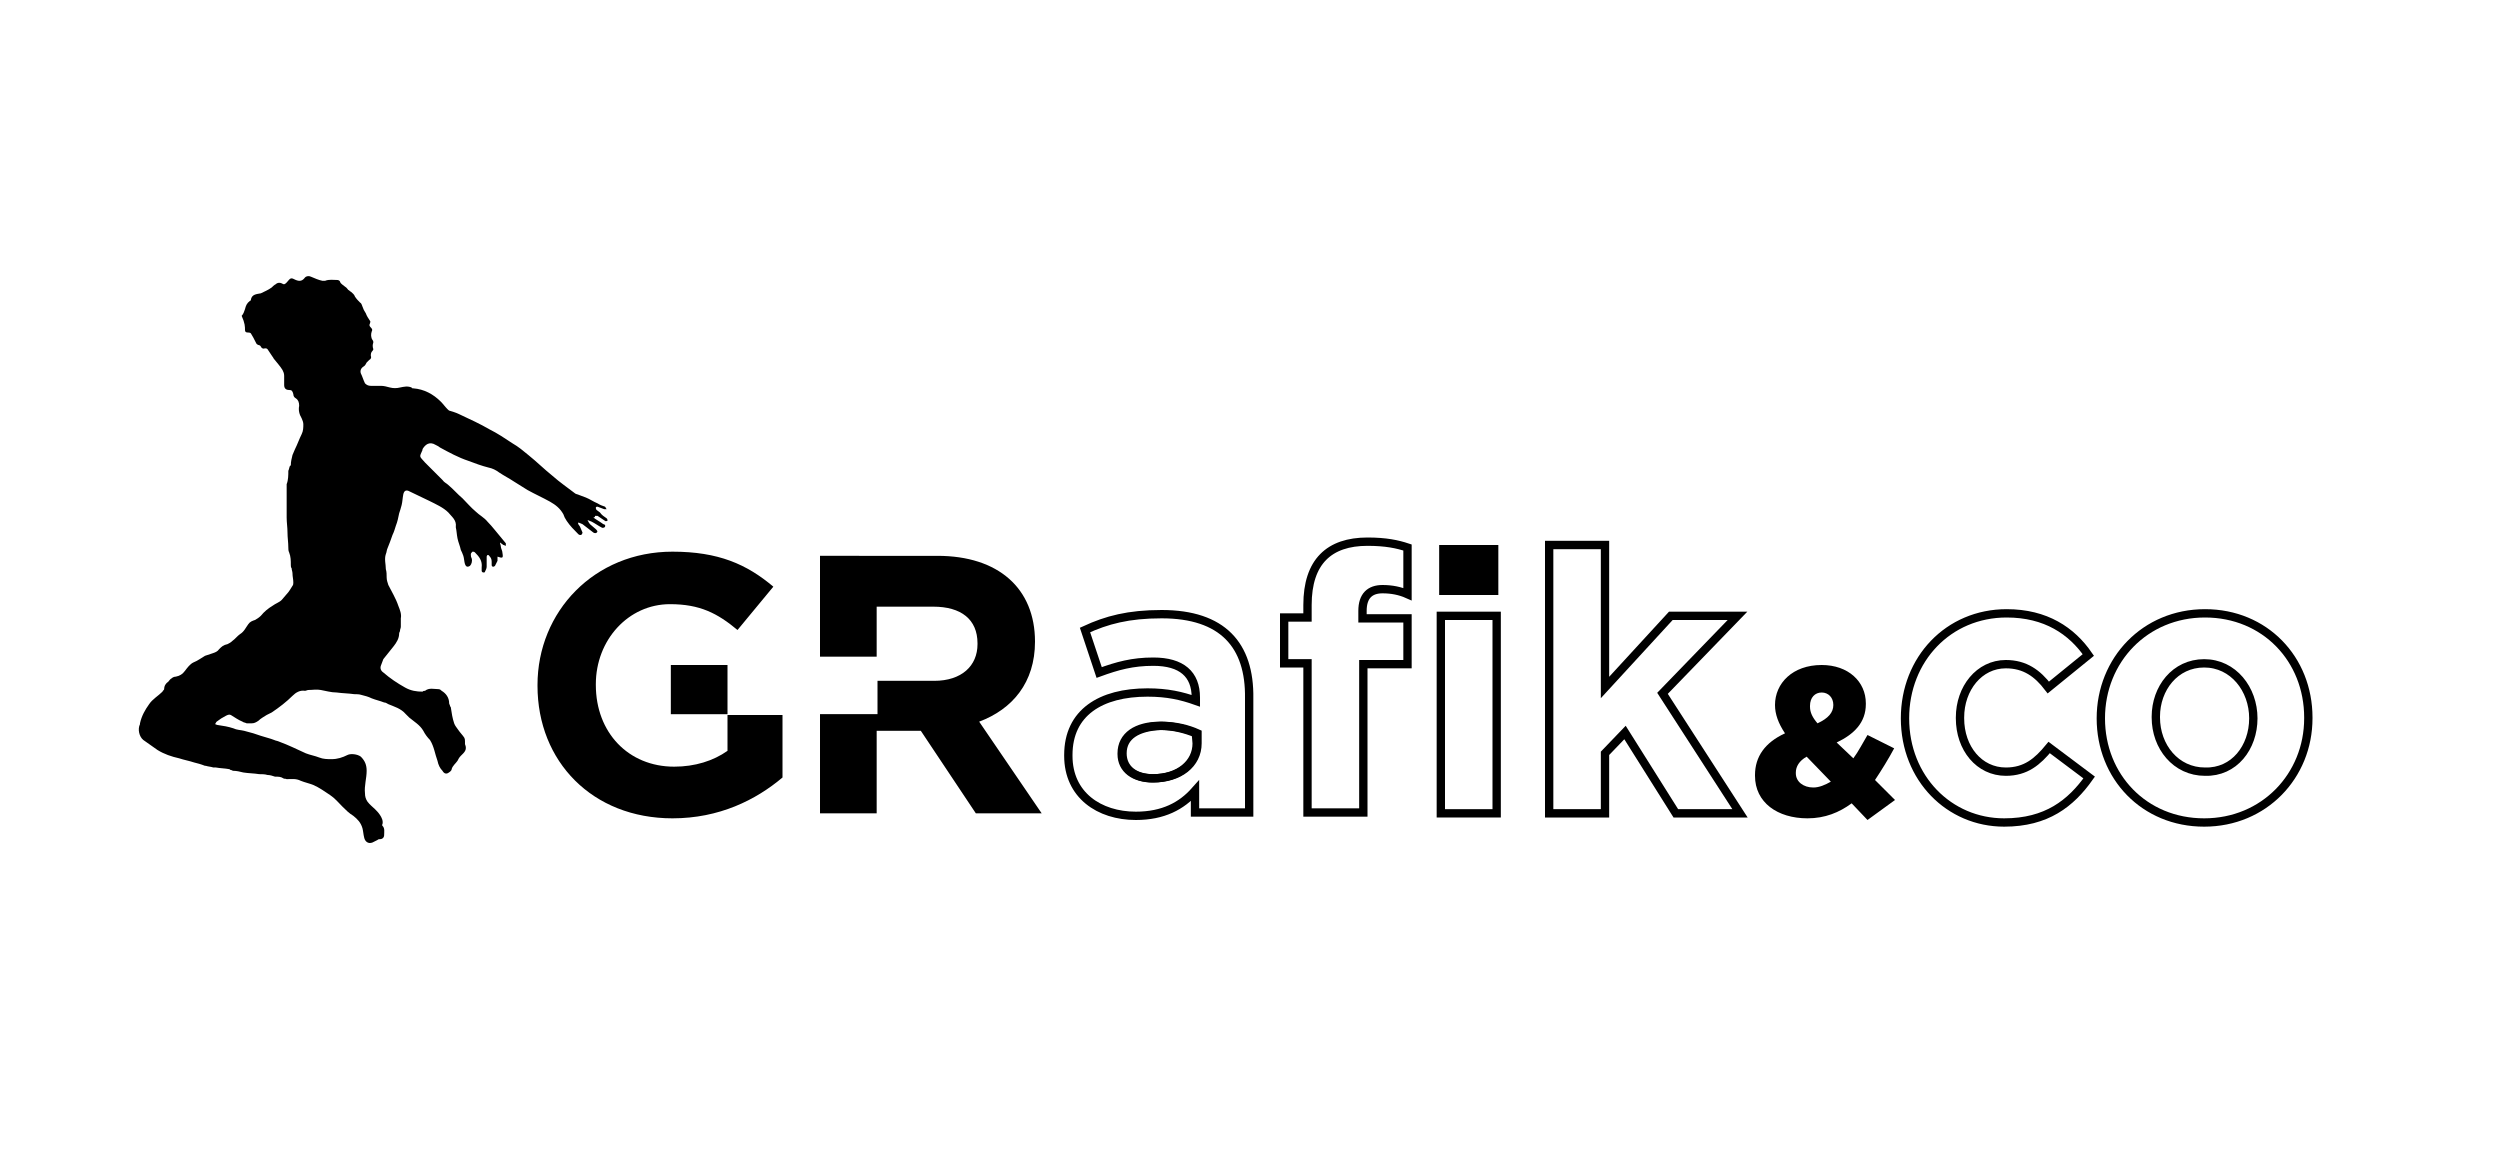 <?xml version="1.0" encoding="UTF-8"?>
<svg xmlns="http://www.w3.org/2000/svg" xmlns:xlink="http://www.w3.org/1999/xlink" version="1.1" id="Layer_1" x="0px" y="0px" viewBox="0 0 300 140" style="enable-background:new 0 0 300 140;" xml:space="preserve">
<style type="text/css">
	.st0{fill:none;}
	.st1{fill:none;stroke:#000000;stroke-miterlimit:10;}
	.st2{enable-background:new    ;}
</style>
<path class="st0" d="M105.3,81.7h6.8c3.3,0,5.2-1.8,5.2-4.4v-0.1c0-2.9-2-4.4-5.3-4.4h-6.8v6h0.1L105.3,81.7L105.3,81.7z"></path>
<path class="st1" d="M134.7,90.4L134.7,90.4c0,1.9,1.5,3,3.7,3c3.1,0,5.3-1.7,5.3-4.2V88c-1.1-0.5-2.6-0.9-4.3-0.9  C136.5,87.2,134.7,88.3,134.7,90.4z"></path>
<path d="M58.5,62.6c-0.4-0.5-1-0.8-1.4-1.2c-0.6-0.5-1.1-1.1-1.6-1.6c-0.6-0.5-1.1-1.1-1.7-1.6c-0.2-0.2-0.5-0.3-0.7-0.6  c-0.7-0.7-1.4-1.4-2.1-2.1c-0.7-0.8-0.7-0.6-0.3-1.5v-0.1c0.3-0.5,0.8-1,1.6-0.5c0.2,0.1,0.4,0.2,0.5,0.3c1.1,0.6,2.2,1.2,3.4,1.6  c0.8,0.3,1.6,0.6,2.4,0.8c0.5,0.1,0.9,0.3,1.3,0.6c0.6,0.4,1.2,0.7,1.8,1.1c0.5,0.3,1.1,0.7,1.6,1c0.9,0.5,1.8,0.9,2.7,1.4  c0.7,0.4,1.2,0.8,1.6,1.5c0.1,0.3,0.2,0.5,0.4,0.8c0.4,0.6,0.9,1.1,1.4,1.6c0.1,0.1,0.2,0.1,0.3,0.1c0.1,0,0.2-0.2,0.2-0.3  c-0.1-0.2-0.2-0.5-0.3-0.7c-0.1-0.2-0.3-0.3-0.2-0.5c0,0,0.3,0.1,0.5,0.2c0.4,0.3,0.9,0.7,1.3,1c0.1,0.1,0.4,0.1,0.4,0  c0.2-0.1,0-0.3-0.1-0.4c-0.2-0.2-0.5-0.4-0.7-0.6c-0.1-0.1-0.2-0.3-0.3-0.5c0.2,0.1,0.3,0.1,0.5,0.2c0.4,0.2,0.8,0.5,1.2,0.7  c0.1,0.1,0.4,0,0.4-0.1c0.1-0.2-0.1-0.3-0.2-0.3c-0.4-0.3-0.8-0.5-1.2-0.8c0.2,0,0.2-0.1,0.2-0.2c0.1,0,0.2,0,0.3,0  c0.3,0.2,0.6,0.4,0.9,0.6c0.1,0.1,0.2,0,0.3,0c0-0.1,0-0.2-0.1-0.3c-0.3-0.2-0.6-0.4-0.8-0.7c-0.1-0.1-0.3-0.2-0.4-0.3  s-0.1-0.2-0.1-0.3s0.2-0.1,0.2-0.1c0.3,0.1,0.5,0.2,0.8,0.3c0.1,0,0.2,0,0.3,0c-0.1-0.1-0.1-0.2-0.2-0.3c-0.3-0.1-0.6-0.2-0.9-0.4  c-0.5-0.2-0.9-0.5-1.4-0.7c-0.3-0.1-0.5-0.2-0.8-0.3c-0.2-0.1-0.4-0.1-0.5-0.2c-0.9-0.7-1.8-1.3-2.7-2.1c-1-0.8-1.9-1.7-2.9-2.5  c-0.6-0.5-1.2-1-1.9-1.4c-0.9-0.6-1.8-1.2-2.8-1.7c-0.5-0.3-1.1-0.6-1.7-0.9c-0.6-0.3-1.3-0.6-1.9-0.9c-0.4-0.2-0.8-0.3-1.1-0.4  c-0.1,0-0.2-0.1-0.3-0.2c-0.3-0.3-0.5-0.6-0.8-0.9c-0.9-0.9-2-1.5-3.3-1.6c-0.1,0-0.2,0-0.2-0.1c-0.5-0.2-0.9-0.1-1.4,0  c-0.4,0.1-0.8,0.1-1.2,0s-0.7-0.2-1.1-0.2s-0.8,0-1.2,0c-0.3,0-0.5-0.1-0.7-0.3c-0.2-0.4-0.3-0.8-0.5-1.2c-0.1-0.3,0-0.6,0.3-0.8  c0.2-0.1,0.3-0.3,0.4-0.5c0.1-0.1,0.2-0.2,0.3-0.3c0.2-0.1,0.3-0.3,0.2-0.5c0-0.2,0-0.4,0.2-0.6c0.1-0.1,0.1-0.2,0.1-0.2  c-0.1-0.3-0.1-0.5,0-0.8c0-0.1,0-0.2-0.1-0.3c-0.2-0.3-0.2-0.7-0.1-1c0.1-0.2,0.1-0.3-0.1-0.5s-0.2-0.3-0.1-0.5c0-0.1,0.1-0.2,0-0.3  c-0.2-0.3-0.4-0.6-0.5-0.9c-0.2-0.3-0.3-0.5-0.4-0.8c-0.1-0.2-0.1-0.4-0.3-0.5c-0.2-0.2-0.4-0.4-0.6-0.7c-0.1-0.3-0.3-0.4-0.5-0.6  c-0.1,0-0.2-0.2-0.3-0.2c-0.1-0.1-0.2-0.3-0.4-0.4c-0.2-0.2-0.5-0.3-0.6-0.6c0-0.1-0.2-0.2-0.3-0.2c-0.5,0-1-0.1-1.5,0.1  c-0.1,0-0.2,0-0.3,0c-0.5-0.1-0.9-0.3-1.4-0.5c-0.2-0.1-0.5-0.1-0.7,0.1c-0.3,0.4-0.6,0.5-1.1,0.3c-0.6-0.3-0.6-0.3-1.1,0.3l0,0  c-0.2,0.2-0.3,0.3-0.6,0.1c-0.2-0.1-0.5-0.1-0.7,0.1c-0.2,0.1-0.4,0.3-0.5,0.4c-0.4,0.3-0.9,0.5-1.3,0.7c-0.5,0.1-1.1,0.1-1.2,0.8  c0,0,0,0.1-0.1,0.1c-0.4,0.3-0.5,0.6-0.6,1c-0.1,0.3-0.2,0.6-0.4,0.8c0.4,0.9,0.4,1.3,0.4,1.7c0,0.2,0.1,0.3,0.3,0.3  c0.1,0,0.3,0,0.4,0.1c0.2,0.3,0.4,0.7,0.6,1.1c0.1,0.2,0.1,0.2,0.3,0.3c0.1,0,0.3,0.1,0.3,0.2c0.1,0.2,0.3,0.3,0.5,0.2  c0.1,0,0.2,0,0.3,0.1c0.2,0.3,0.4,0.6,0.6,0.9c0.1,0.1,0.1,0.2,0.2,0.3c0.3,0.4,0.7,0.8,1,1.3c0.1,0.2,0.2,0.4,0.2,0.7  c0,0.4,0,0.7,0,1.1c0,0.4,0.2,0.6,0.6,0.6c0.3,0,0.4,0.1,0.5,0.5c0,0.2,0.1,0.4,0.3,0.5c0.3,0.2,0.4,0.5,0.4,0.9  c-0.1,0.5,0,1,0.3,1.5c0.1,0.2,0.2,0.5,0.2,0.7c0,0.4,0,0.8-0.2,1.2c-0.3,0.6-0.5,1.2-0.8,1.8c-0.1,0.2-0.2,0.5-0.3,0.7  c-0.1,0.4-0.2,0.8-0.2,1.2c0,0,0,0.1-0.1,0.1c-0.1,0.2-0.1,0.4-0.2,0.6c0,0.5,0,1.1-0.2,1.6c0,0.1,0,0.2,0,0.3c0,1.2,0,2.5,0,3.7  c0,0.6,0.1,1.2,0.1,1.8c0,0.6,0.1,1.2,0.1,1.8c0,0.2,0,0.4,0.1,0.6c0.2,0.5,0.2,1,0.2,1.5c0,0.1,0,0.3,0.1,0.4  c0,0.2,0.1,0.4,0.1,0.6c0,0.4,0.1,0.7,0.1,1.1c0,0.1,0,0.3-0.1,0.4c-0.2,0.3-0.4,0.7-0.7,1c-0.2,0.2-0.4,0.5-0.6,0.7  c-0.3,0.3-0.7,0.4-1.1,0.7c-0.5,0.3-1,0.7-1.4,1.2c-0.2,0.2-0.5,0.4-0.7,0.5c-0.3,0.1-0.6,0.2-0.8,0.5c-0.3,0.4-0.5,0.9-1,1.2  c-0.3,0.2-0.6,0.6-0.9,0.8c-0.2,0.2-0.4,0.3-0.6,0.4c-0.5,0.1-0.7,0.3-1,0.6c-0.2,0.3-0.5,0.4-0.8,0.5s-0.6,0.2-0.9,0.3  c-0.5,0.3-0.9,0.6-1.4,0.8c-0.4,0.2-0.7,0.6-1,1s-0.6,0.6-1.1,0.7c-0.2,0-0.4,0.1-0.5,0.2c-0.2,0.1-0.3,0.3-0.4,0.4  c-0.3,0.2-0.5,0.5-0.5,0.9c0,0.1-0.2,0.2-0.2,0.3c-0.5,0.5-1.2,0.9-1.6,1.5c-0.5,0.7-0.9,1.4-1.1,2.3v0.1c-0.3,0.6-0.1,1.5,0.4,1.9  c0.6,0.4,1.1,0.8,1.7,1.2c0.8,0.5,1.7,0.8,2.6,1c0.6,0.2,1.2,0.3,1.8,0.5c0.4,0.1,0.8,0.2,1.3,0.4h0.1c0.3,0.1,0.6,0.1,0.9,0.2  c0.1,0,0.2,0,0.3,0c0.5,0.1,1.1,0.1,1.6,0.2c0.1,0,0.1,0.1,0.2,0.1s0.2,0.1,0.3,0.1c0.4,0,0.8,0.1,1.2,0.2c0.6,0.1,1.3,0.1,1.9,0.2  c0.3,0,0.7,0,1,0.1c0.3,0,0.6,0.1,0.9,0.2c0.4,0,0.7,0,1,0.2c0.1,0.1,0.2,0,0.4,0.1c0.6,0,1.1-0.1,1.7,0.2c0.5,0.2,1,0.3,1.5,0.5  c0.7,0.3,1.4,0.8,2,1.2c0.6,0.4,1,0.9,1.5,1.4c0.4,0.4,0.8,0.8,1.3,1.1c0.5,0.4,0.9,0.8,1.1,1.5c0.1,0.4,0.1,0.7,0.2,1.1  c0.1,0.5,0.5,0.8,1,0.6c0.2-0.1,0.4-0.2,0.6-0.3c0.1-0.1,0.2-0.1,0.3-0.1c0.3,0,0.5-0.2,0.5-0.5c0-0.4,0.1-0.8-0.2-1.1  c0,0-0.1-0.1,0-0.2c0.1-0.4-0.1-0.8-0.3-1.1c-0.2-0.3-0.4-0.5-0.6-0.7c-0.3-0.3-0.6-0.5-0.9-0.9c-0.2-0.3-0.3-0.6-0.3-1  c-0.1-0.9,0.2-1.8,0.2-2.7c0-0.7-0.2-1.2-0.7-1.7c-0.4-0.3-1.2-0.4-1.6-0.2c-0.6,0.3-1.2,0.5-1.9,0.5c-0.5,0-1,0-1.5-0.2  s-1.1-0.3-1.6-0.5c-1.1-0.5-2.1-1-3.2-1.4c-0.2-0.1-0.4-0.1-0.6-0.2c-0.5-0.2-1-0.3-1.6-0.5c-0.3-0.1-0.6-0.2-0.9-0.3  c-0.4-0.1-0.7-0.2-1.1-0.3c-0.4-0.1-0.9-0.1-1.3-0.3c-0.6-0.2-1.2-0.3-1.9-0.4c-0.1,0-0.2-0.1-0.3-0.1c0.1-0.1,0.1-0.2,0.2-0.3  c0.4-0.3,0.7-0.5,1.1-0.7c0.2-0.1,0.4-0.2,0.6-0.1c0.5,0.3,0.9,0.6,1.4,0.8c0.1,0.1,0.3,0.1,0.5,0.2c0.2,0,0.4,0,0.6,0  c0.3,0,0.5-0.1,0.8-0.3c0.3-0.3,0.7-0.5,1-0.7c0.2-0.1,0.4-0.2,0.6-0.3c0.9-0.6,1.8-1.3,2.5-2c0.4-0.4,0.9-0.7,1.5-0.6  c0.1,0,0.3-0.1,0.4-0.1c0.5,0,1-0.1,1.5,0c0.6,0.1,1.2,0.3,1.9,0.3c0.7,0.1,1.4,0.1,2.1,0.2c0.3,0,0.6,0,0.9,0.1  c0.4,0.1,0.8,0.2,1.2,0.4c0.5,0.2,1,0.3,1.5,0.5c0.2,0,0.3,0.1,0.5,0.2c0.7,0.3,1.5,0.5,2.1,1.2c0.1,0.1,0.3,0.3,0.4,0.4  c0.6,0.5,1.3,0.9,1.7,1.6c0.2,0.4,0.5,0.8,0.8,1.1c0.5,0.8,0.6,1.7,0.9,2.5c0.1,0.5,0.3,0.9,0.6,1.2c0.1,0.2,0.3,0.4,0.6,0.3  c0.2-0.1,0.5-0.3,0.5-0.5c0.1-0.4,0.5-0.7,0.7-1c0.1-0.2,0.2-0.4,0.4-0.6c0.4-0.4,0.8-0.7,0.5-1.4c0-0.1,0-0.2,0-0.3  c0-0.2,0-0.3-0.1-0.5c-0.2-0.3-0.5-0.6-0.7-0.9s-0.4-0.5-0.5-0.8c-0.2-0.6-0.3-1.2-0.4-1.9c0-0.1-0.1-0.1-0.1-0.2s-0.1-0.2-0.1-0.3  c0-0.7-0.4-1.2-0.9-1.5c-0.1-0.1-0.2-0.2-0.4-0.2c-0.5,0-1.1-0.2-1.6,0.2c-0.1,0-0.2,0-0.3,0.1c-0.7,0-1.4-0.1-2.1-0.5  c-0.9-0.5-1.8-1.1-2.6-1.8c-0.3-0.2-0.4-0.5-0.3-0.8s0.2-0.5,0.3-0.8c0.4-0.5,0.8-1,1.2-1.5s0.7-1,0.7-1.6c0-0.1,0.1-0.2,0.1-0.3  c0-0.2,0.1-0.3,0.1-0.5c0-0.3,0-0.7,0-1c0.1-0.5-0.1-1-0.3-1.5c-0.3-0.9-0.8-1.7-1.2-2.5c-0.1-0.3-0.2-0.6-0.2-0.9s0-0.7-0.1-1  c0-0.6-0.2-1.2,0-1.8c0.1-0.2,0.1-0.5,0.2-0.7c0.2-0.5,0.4-1,0.6-1.6c0.2-0.4,0.3-0.8,0.4-1.1c0.2-0.5,0.3-1,0.4-1.5  c0.1-0.3,0.2-0.6,0.3-1s0.1-0.8,0.2-1.3c0.1-0.4,0.3-0.5,0.6-0.4c0.8,0.4,1.7,0.8,2.5,1.2s1.7,0.8,2.3,1.4c0.4,0.5,1,0.9,0.9,1.7  v0.1c0.1,0.4,0.1,0.8,0.2,1.3s0.3,0.9,0.4,1.4c0.1,0.2,0.2,0.4,0.3,0.7c0.1,0.3,0.1,0.7,0.2,1c0.1,0.3,0.3,0.4,0.6,0.2  c0.2-0.2,0.3-0.6,0.2-0.9c-0.1-0.2-0.1-0.3-0.1-0.5c0-0.1,0.1-0.2,0.2-0.3c0.1,0,0.2,0,0.3,0.1c0.5,0.5,0.9,1,0.8,1.8  c0,0.1,0,0.3,0,0.4s0.1,0.2,0.2,0.2s0.2,0,0.2-0.1c0.1-0.2,0.2-0.4,0.2-0.6c0-0.4,0-0.8,0-1.2c0-0.1,0.1-0.2,0.1-0.2s0.2,0,0.2,0.1  c0.2,0.2,0.3,0.4,0.3,0.7c0,0.1,0,0.3,0,0.4c0,0.2,0.2,0.3,0.4,0.1c0.1-0.2,0.2-0.4,0.3-0.6c0-0.2,0-0.3,0-0.5  c0.6,0.2,0.7,0.2,0.6-0.4c0-0.3-0.2-0.6-0.2-0.8c0-0.2-0.1-0.3-0.1-0.5c0.1,0.1,0.3,0.2,0.4,0.3c0.1,0,0.2,0.1,0.3,0.1  c0-0.1,0-0.2,0-0.3C59.6,63.9,59.1,63.2,58.5,62.6z"></path>
<path d="M87.3,79.8h-6.8v5.9h6.8v4.4c-1.7,1.2-3.9,1.9-6.4,1.9c-5.5,0-9.4-4.1-9.4-9.8v-0.1c0-5.3,3.9-9.6,8.9-9.6  c3.6,0,5.7,1.1,8.1,3.1l4.3-5.2c-3.2-2.7-6.6-4.2-12.1-4.2c-9.4,0-16.2,7.2-16.2,16v0.1c0,9.1,6.6,15.9,16.2,15.9  c5.6,0,10-2.2,13.2-4.9v-7.5h-6.6C87.3,85.7,87.3,79.8,87.3,79.8z"></path>
<path d="M124.2,77L124.2,77c0-6.4-4.4-10.3-11.7-10.3H98.4v12.1h6.8v-6h6.8c3.3,0,5.3,1.5,5.3,4.4v0.1c0,2.6-1.9,4.4-5.2,4.4h-6.8v4  h-6.9v11.9h6.8v-9.9h5.3l6.6,9.9h7.9l-7.5-11C121.5,85.1,124.2,81.9,124.2,77z"></path>
<path class="st1" d="M139.4,73.7c-4,0-6.6,0.7-9.2,1.9l1.7,5.1c2.2-0.8,4-1.3,6.5-1.3c3.4,0,5.1,1.5,5.1,4.3v0.4  c-1.7-0.6-3.4-1-5.8-1c-5.6,0-9.5,2.4-9.5,7.5v0.1c0,4.7,3.7,7.2,8.1,7.2c3.3,0,5.5-1.2,7.1-3v2.6h6.5V83.8  C150,77.4,146.7,73.7,139.4,73.7z M143.6,89.2c0,2.4-2.1,4.2-5.3,4.2c-2.2,0-3.7-1.1-3.7-2.9v-0.1c0-2.1,1.8-3.3,4.6-3.3  c1.6,0,3.1,0.4,4.3,0.9L143.6,89.2L143.6,89.2z"></path>
<path class="st1" d="M156.9,72.6v1.5h-2.8v5.5h2.8v17.9h6.7V79.7h5.3v-5.5h-5.4v-0.9c0-1.8,0.9-2.6,2.4-2.6c1.1,0,2.1,0.2,3,0.6  v-5.6c-1.2-0.4-2.6-0.7-4.8-0.7C159.5,65,156.9,67.4,156.9,72.6z"></path>
<rect x="172.7" y="65.4" width="7.1" height="6"></rect>
<rect x="172.9" y="73.9" class="st1" width="6.7" height="23.7"></rect>
<polygon class="st1" points="199.5,83.2 208.5,73.9 200.5,73.9 192.6,82.5 192.6,65.4 185.9,65.4 185.9,97.6 192.6,97.6 192.6,90.4   195,87.9 201.1,97.6 208.8,97.6 "></polygon>
<g class="st2">
	<path d="M222.2,96.4c-1.5,1.1-3.2,1.8-5.3,1.8c-3.6,0-6.3-1.9-6.3-5.1V93c0-2.2,1.2-3.9,3.6-5c-0.8-1.2-1.2-2.3-1.2-3.4v0   c0-2.6,2.1-4.8,5.6-4.8c3.2,0,5.3,2,5.3,4.6v0.1c0,2.2-1.4,3.6-3.5,4.6l2,1.9c0.6-0.8,1.1-1.8,1.7-2.8l3.2,1.6   c-0.7,1.3-1.5,2.6-2.3,3.8l2.4,2.4l-3.3,2.4L222.2,96.4z M219.7,93.8l-2.9-3c-0.9,0.5-1.3,1.2-1.3,1.9v0.1c0,1,0.9,1.7,2.1,1.7   C218.3,94.5,219,94.2,219.7,93.8z M220,84.6L220,84.6c0-0.9-0.6-1.5-1.4-1.5c-0.8,0-1.4,0.6-1.4,1.6v0.1c0,0.7,0.3,1.3,0.9,2   C219.4,86.2,220,85.5,220,84.6z"></path>
</g>
<g class="st2">
	<path class="st1" d="M228.6,86.2L228.6,86.2c0-7.1,5.2-12.6,12.2-12.6c4.7,0,7.8,2.1,9.8,5l-4.8,3.9c-1.3-1.7-2.8-2.8-5.1-2.8   c-3.2,0-5.5,2.9-5.5,6.4v0.1c0,3.6,2.3,6.4,5.5,6.4c2.4,0,3.8-1.2,5.2-2.9l4.8,3.6c-2.2,3.1-5.1,5.4-10.2,5.4   C233.9,98.7,228.6,93.4,228.6,86.2z"></path>
	<path class="st1" d="M252.1,86.2L252.1,86.2c0-7,5.3-12.6,12.5-12.6s12.4,5.5,12.4,12.5v0.1c0,6.9-5.3,12.5-12.5,12.5   S252.1,93.2,252.1,86.2z M270.4,86.2L270.4,86.2c0-3.5-2.4-6.6-5.9-6.6c-3.5,0-5.8,3-5.8,6.4v0.1c0,3.5,2.4,6.5,5.9,6.5   C268.1,92.7,270.4,89.7,270.4,86.2z"></path>
</g>
</svg>
